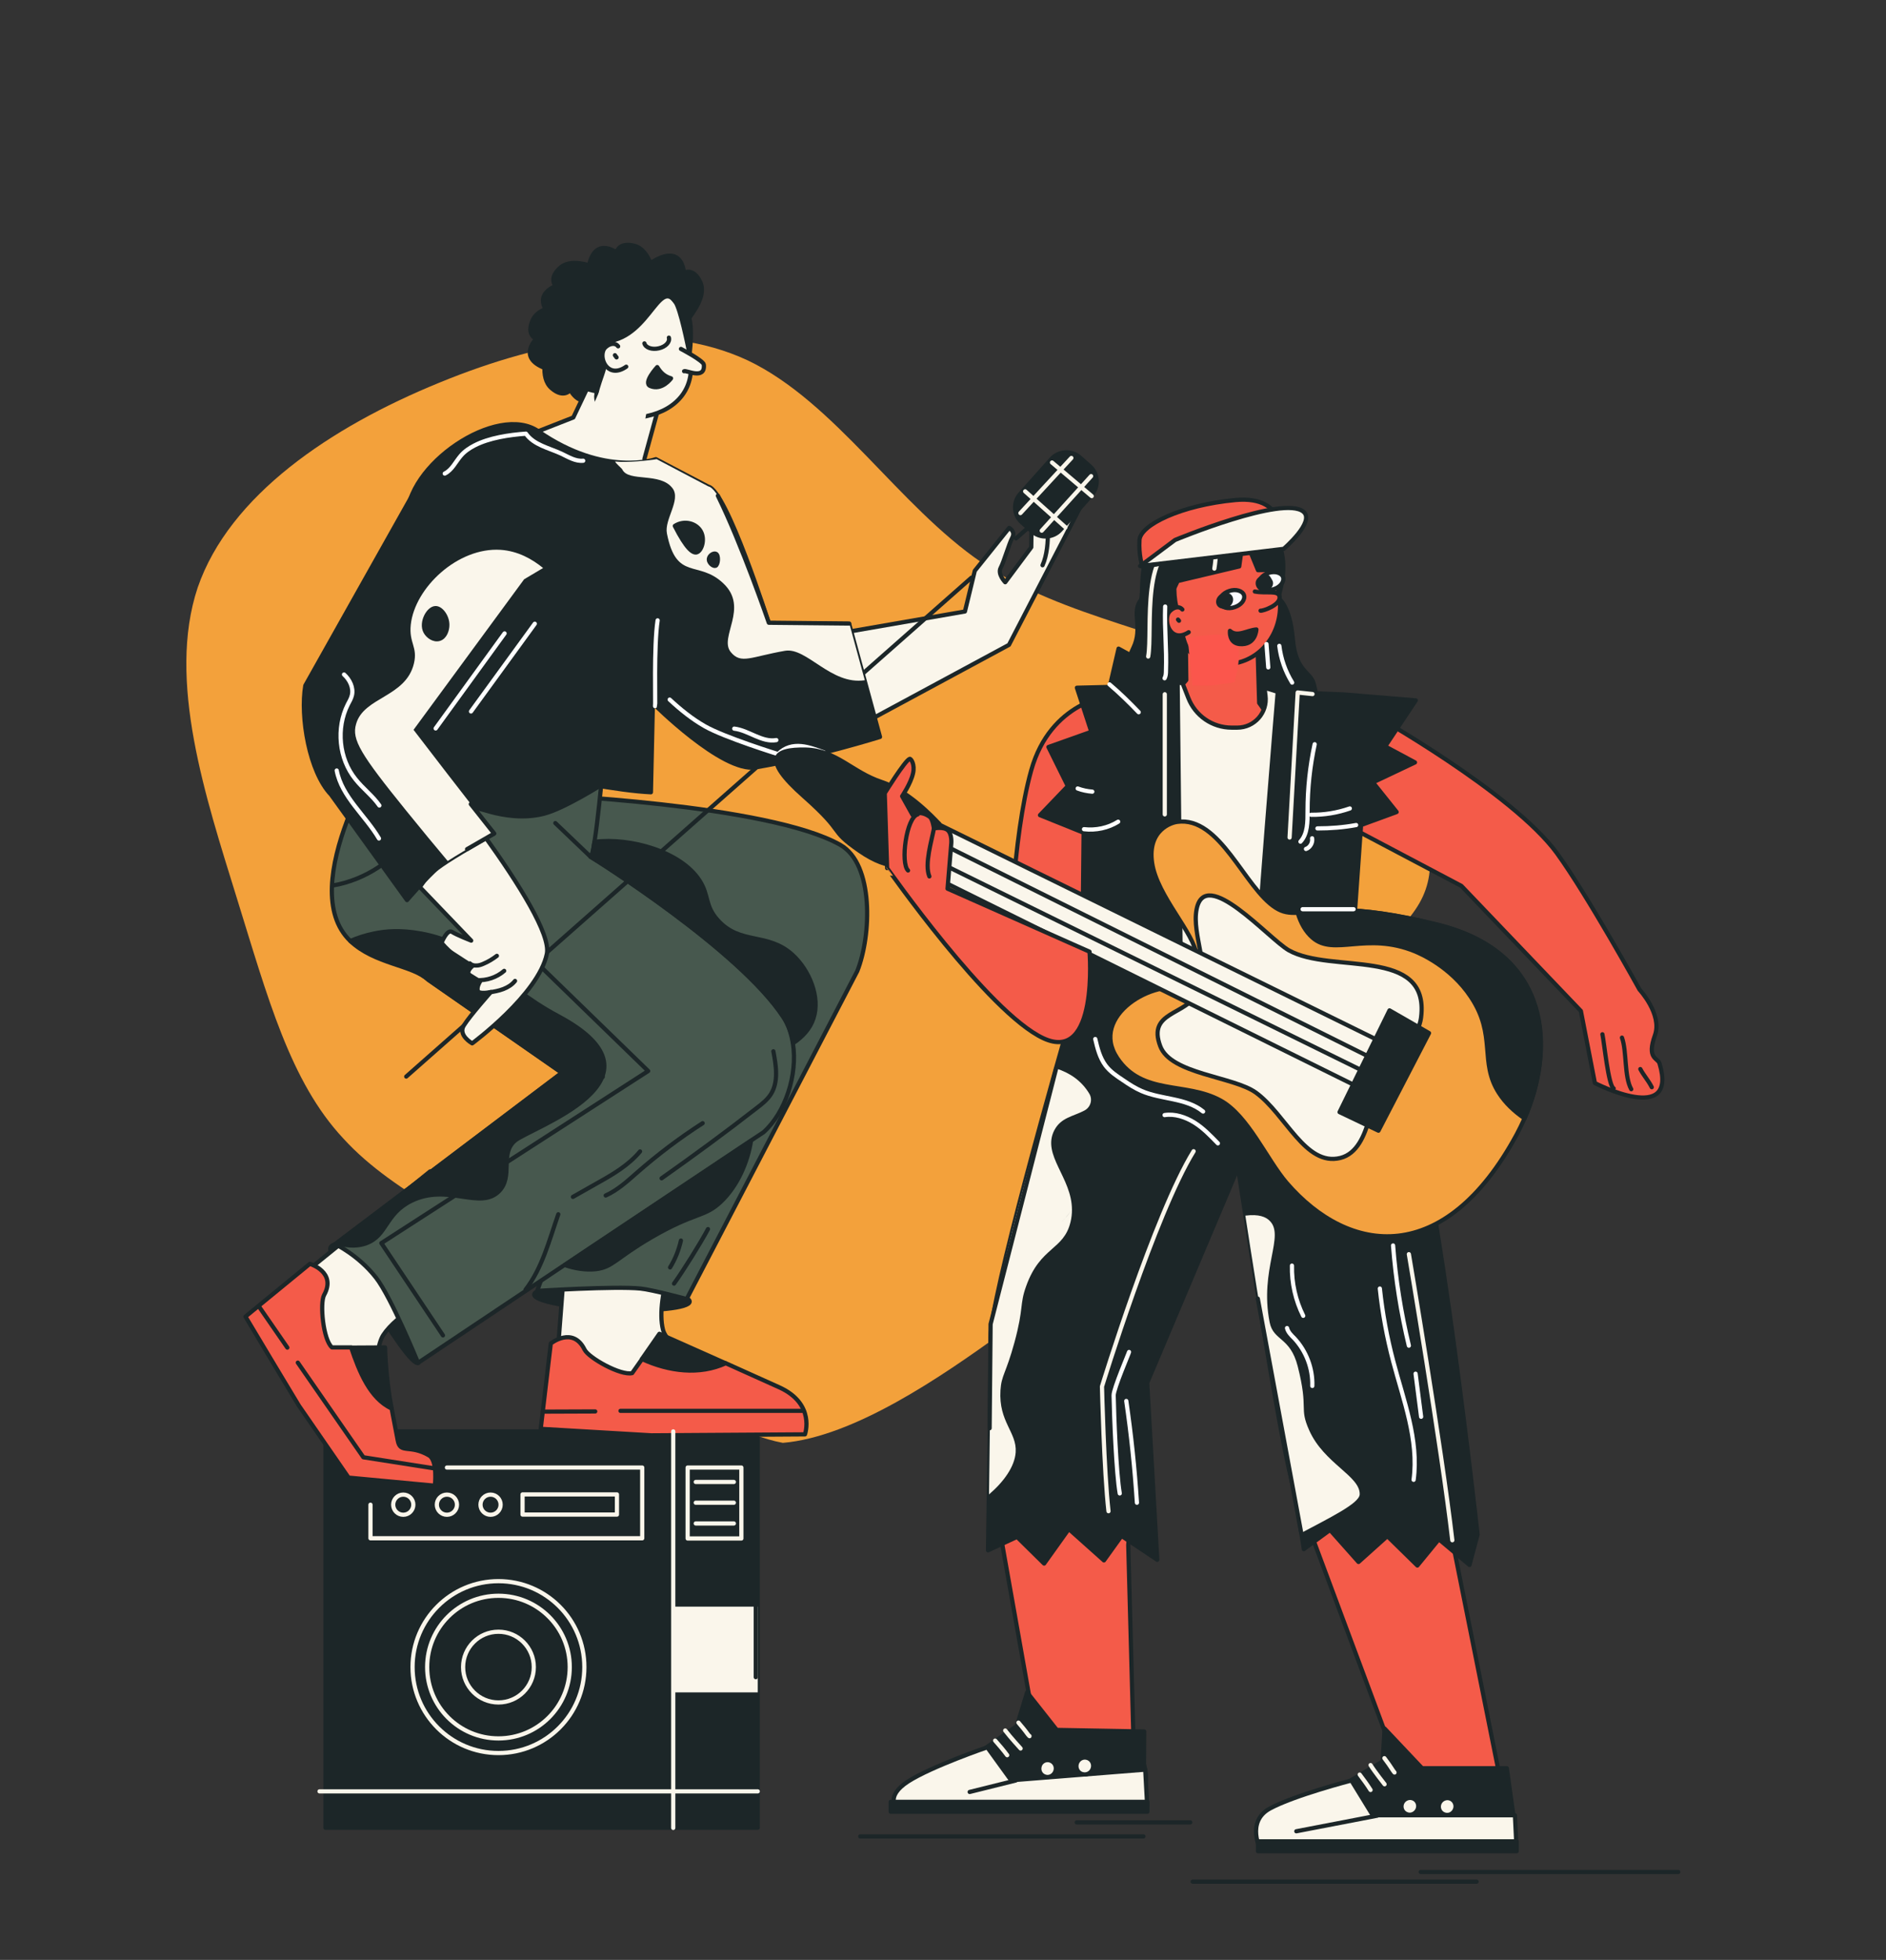<?xml version="1.0" encoding="utf-8"?>
<!-- Generator: Adobe Illustrator 24.1.2, SVG Export Plug-In . SVG Version: 6.00 Build 0)  -->
<svg version="1.1" id="Layer_1" xmlns="http://www.w3.org/2000/svg" xmlns:xlink="http://www.w3.org/1999/xlink" x="0px" y="0px"
	 viewBox="0 0 955 992" style="enable-background:new 0 0 955 992;" xml:space="preserve">
<rect x="0" y="0" width="955" height="992" fill="#333333" stroke="none"/>
<style type="text/css">
	
		.st0{fill-rule:evenodd;clip-rule:evenodd;fill:#F45B49;stroke:#1C2628;stroke-width:2.13;stroke-linecap:round;stroke-linejoin:round;}
	.st1{fill-rule:evenodd;clip-rule:evenodd;fill:#F3A13B;}
	
		.st2{fill-rule:evenodd;clip-rule:evenodd;fill:#1C2628;stroke:#1C2628;stroke-width:2.13;stroke-linecap:round;stroke-linejoin:round;}
	.st3{fill:none;stroke:#1C2628;stroke-width:2.13;stroke-linecap:round;stroke-linejoin:round;}
	.st4{fill:#F3A13B;}
	.st5{fill:#1C2628;stroke:#1C2628;stroke-width:2.13;stroke-linecap:round;stroke-linejoin:round;}
	
		.st6{fill-rule:evenodd;clip-rule:evenodd;fill:#FAFCFF;stroke:#1C2628;stroke-width:2.13;stroke-linecap:round;stroke-linejoin:round;}
	.st7{fill-rule:evenodd;clip-rule:evenodd;fill:#FB564C;}
	.st8{fill-rule:evenodd;clip-rule:evenodd;fill:#FAF6EB;}
	
		.st9{fill-rule:evenodd;clip-rule:evenodd;fill:#FAF6EB;stroke:#1C2628;stroke-width:2.13;stroke-linecap:round;stroke-linejoin:round;}
	
		.st10{fill-rule:evenodd;clip-rule:evenodd;fill:#47584E;stroke:#1C2628;stroke-width:2.13;stroke-linecap:round;stroke-linejoin:round;}
	
		.st11{fill-rule:evenodd;clip-rule:evenodd;fill:#F3A140;stroke:#1C2628;stroke-width:2.13;stroke-linecap:round;stroke-linejoin:round;}
	.st12{fill:#49574E;}
	.st13{fill:none;stroke:#FAF6EB;stroke-width:2.13;stroke-linecap:round;stroke-linejoin:round;}
	.st14{fill:#FAF6EB;stroke:#1C2628;stroke-width:2.13;stroke-linecap:round;stroke-linejoin:round;}
	.st15{fill:#F45B49;stroke:#1C2628;stroke-width:2.13;stroke-linecap:round;stroke-linejoin:round;}
	.st16{fill:none;stroke:#FFFFFF;stroke-width:2.13;stroke-linecap:round;stroke-linejoin:round;}
	
		.st17{fill-rule:evenodd;clip-rule:evenodd;fill:none;stroke:#FEFEFE;stroke-width:2.13;stroke-linecap:round;stroke-linejoin:round;}
	
		.st18{fill-rule:evenodd;clip-rule:evenodd;fill:none;stroke:#1C2628;stroke-width:2.13;stroke-linecap:round;stroke-linejoin:round;}
	.st19{fill-rule:evenodd;clip-rule:evenodd;fill:#49574E;}
	.st20{fill:#F55C4A;}
	.st21{fill:#FAF6EB;}
	
		.st22{fill-rule:evenodd;clip-rule:evenodd;fill:#47584E;stroke:#FAF6EB;stroke-width:2.13;stroke-linecap:round;stroke-linejoin:round;}
	.st23{fill-rule:evenodd;clip-rule:evenodd;fill:#1C2628;}
	.st24{fill-rule:evenodd;clip-rule:evenodd;fill:#F7AA9A;}
	
		.st25{fill-rule:evenodd;clip-rule:evenodd;fill:none;stroke:#FAF6EB;stroke-width:2.13;stroke-linecap:round;stroke-linejoin:round;}
	.st26{clip-path:url(#SVGID_2_);}
	.st27{clip-path:url(#SVGID_4_);}
	
		.st28{fill-rule:evenodd;clip-rule:evenodd;fill:none;stroke:#FFFDFD;stroke-width:2.13;stroke-linecap:round;stroke-linejoin:round;}
	.st29{clip-path:url(#SVGID_6_);}
	.st30{fill:#FB564C;}
	.st31{clip-path:url(#SVGID_8_);}
	.st32{clip-path:url(#SVGID_10_);}
	.st33{fill:#F3A140;stroke:#1C2628;stroke-width:2.13;stroke-linecap:round;stroke-linejoin:round;}
	
		.st34{clip-path:url(#XMLID_3_);fill-rule:evenodd;clip-rule:evenodd;fill:none;stroke:#1C2628;stroke-width:2.13;stroke-linecap:round;stroke-linejoin:round;}
	.st35{fill:none;stroke:#000000;stroke-width:6;stroke-linecap:round;stroke-linejoin:round;}
	.st36{fill-rule:evenodd;clip-rule:evenodd;fill:#F55C4A;}
	.st37{fill:#47584E;stroke:#1C2628;stroke-width:2.13;stroke-linecap:round;stroke-linejoin:round;}
	.st38{fill:#1C2628;}
</style>
<g>
	<rect x="164.8" y="724.5" class="st2" width="218.9" height="200.6"/>
	<path class="st4" d="M497.2,284.8c42.3,28.8,95.9,34.1,145.1,60c49.6,25.8,95.1,71.7,78.2,108.9c-16.9,36.8-96.3,64.5-139.1,101.7
		c-42.3,36.8-48.4,82.7-73.8,119.1c-31.1,22.5-75.3,52.8-111.2,55.8c-40.7-7.6-76.2-50.1-115.3-79.3
		c-38.7-29.6-80.6-45.5-107.2-74.7c-27-28.8-38.3-71.3-54-121.8c-15.7-50.8-35.5-110-19.8-157.1c16.1-46.7,67.3-81.2,122.1-103.6
		c54.4-22.4,111.6-32.3,156.4-11.4C423,203.6,454.9,256,497.2,284.8z"/>
	<g>
		<g>
			<path class="st2" d="M342.1,166.2c1-0.8,4.4-1.5,5-2.5c2.6-4.2,11-13.4,7.5-20.9c-3.4-7.5-8.3-4.8-8.3-4.8s-0.6-15.7-17.1-4.7
				c-2,1.3-2.6-1.1-3.8,1.1c-0.9,1.6-1.6,3.5-2.3,5.2"/>
			<path class="st2" d="M280.9,170c-0.6,1.2-3.4,3.2-3.5,4.3c-0.7,4.9-4.4,16.8,1.9,22.2c6.2,5.4,9.5,0.9,9.5,0.9s7,14,17.5-2.8
				c1.2-2,2.8-0.1,3-2.6c0.2-1.9,0-3.8-0.1-5.7"/>
			<path class="st9" d="M253.9,252.7c10.6-19.8,18.8-34.5,18.8-34.5l17.6-6.9l10-21l36.2,8.9l-3.8,9.8l-6.4,23.3
				c0,0,5.4,20.1-1.8,19.7c-0.8,0-2.1,6-3.7,15.8C299.1,265.9,273.2,262.9,253.9,252.7z"/>
			<path class="st2" d="M349.2,179.3c2.8-25.5-4.2-21.1-5.6-28.1c-2.7-13.9-6.8-18.6-32.4-17c-4.5,0.3-9.8,0.5-13.9,2.5
				c-18.7,9.4-18.4,24.2-18.4,24.2s-9.9,34.4,28.3,37.9c38.3,3.4,0.2-0.6,20.7-5.6C348.3,188.2,349.2,179.3,349.2,179.3z"/>
			<path class="st9" d="M306.4,181.1c-1.2-6,9.2-21.9,11-27.2c3.2-9.5-13.2-5.6-3.2-7.7c11.2-2.3,21.2-2.7,27.8,6.6
				c2.6,3.6,6.2,21.8,7.2,26.5c3.5,16.8-6.2,28-21.7,31.3c-10,2.1-17.9,0.7-24.6-6.6C299.1,199.8,307.6,187.1,306.4,181.1z"/>
			<path class="st9" d="M338.7,170.9c0.6,2.2-1.6,4.6-5.1,5.4c-3.4,0.8-6.7-0.3-7.3-2.5"/>
			<path class="st8" d="M300.9,204l4.2-9.6c0,0,16.6-0.8,20.9,4.6c4.3,5.3-1.6,21.5-1.6,21.5l-11.7,1"/>
			<path class="st9" d="M313,175.3c-2-2.8-6.6-0.4-7.5,2.1c-2,5.2,2.9,14.3,11.6,8.2"/>
			<path class="st3" d="M312.2,180.9c0,0-1-1.3-0.8-1.1"/>
			<path class="st2" d="M332.8,185.8c1.6,2.6,3.5,4.7,7,5.7c0,0-4.6,6.4-10.5,3.9C325.4,193.8,332.8,185.8,332.8,185.8z"/>
			<path class="st9" d="M344.8,176.6c0,0,11.5,6,11.6,8c0.7,7.9-9,2.6-10,3.3"/>
			<path class="st2" d="M335.2,140.2l6.8,12.6c-8.9-12.7-14.1,21.8-39,20.1c-0.7,0-14.3,2.5-14.1,1.6c0.2-1.1,2.2-0.8,3.1-1.6
				c2-1.8,2.7-3.9,3.4-6.4c0.8-3-1.5-9.7,1.3-11.9c4.5-3.6,11.5-16.6,16.4-15.8L335.2,140.2z"/>
			<path class="st2" d="M309.7,140.8c-1.1-0.8-2.7-3.8-3.8-4.1c-4.8-1.3-16-6.7-22.2-1.2c-6.2,5.4-2.3,9.3-2.3,9.3s-14.8,5,0.4,17.8
				c1.8,1.5-0.3,2.8,2.1,3.4c1.8,0.4,3.8,0.5,5.7,0.7"/>
			<path class="st2" d="M331.3,148.9c0-1.3,1.6-4.3,1.3-5.4c-1.6-4.7-3.4-17-11.4-19.1c-8-2.1-9,3.4-9,3.4s-12.5-9.5-14.5,10.3
				c-0.2,2.3-2.5,1.4-1.6,3.6c0.7,1.8,1.7,3.4,2.6,5.1"/>
			<path class="st2" d="M295.5,155.9c-1.3-0.2-4-2.3-5.1-2.1c-4.9,0.8-17.3,0.7-20.7,8.3c-3.4,7.6,1.9,9.4,1.9,9.4
				s-11.3,10.8,7.8,15.9c2.3,0.6,1,2.7,3.3,2.2c1.8-0.4,3.6-1.1,5.4-1.7"/>
		</g>
		<g>
			<g>
				<path class="st9" d="M510.9,326.4l38.4-74.1c0,0-5.7-0.9-8.1-0.1c-2.4,0.8-10.8,16.9-10.8,16.9l-4.7-14.7c0,0-3.2-1.7-3.3,6.4
					s-0.2,16.2-0.2,16.2l-13.2,17.7c0,0-4-4.1-2.3-7.3s4.2-12.1,5.9-15.3c1.7-3.2-1.6-4.9-1.6-4.9l-17.4,21.7l-5,20.6L382,328
					l25,54.4L510.9,326.4z"/>
				<path class="st3" d="M527.9,286.1c2.3-5.1,2.8-11.8,2.7-17.4"/>
			</g>
			<path class="st2" d="M191.7,379.4c31.7-0.1,104.7,20.1,137.9,21.6l1-45.1c0,0,35.2,35.3,52,32.5c29.4-4.9,63-15.4,63-15.4
				l-7.8-28.6l-7.8-28.6l-40.7-0.4c0,0-21.4-67.3-30.7-69.1l-26.5-13.9c0,0-25.8,9.3-59.5-14.1c-20.7-14.4-67.6,17.1-66.5,44.7
				C207.5,292.5,191,348.2,191.7,379.4z"/>
			
				<ellipse transform="matrix(4.581948e-02 -0.999 0.999 4.581948e-02 -360.676 936.404)" class="st2" cx="309.8" cy="657" rx="5.9" ry="39.4"/>
			<path class="st2" d="M169.8,629.7c3.1-1.1,16.2,2.6,26.9,20.2c10.7,17.5,18,38.2,15.2,39.9c-2.8,1.7-14.6-16.3-25.3-33.8
				C175.9,638.5,161.2,632.8,169.8,629.7z"/>
			<g>
				<path class="st14" d="M233.4,474.4c6.6-9.4,6.9-18,5.5-24.4c-1-4.3-2.1-31-3.3-32.9l-16.7,5.7"/>
				<g>
					<path class="st9" d="M335.7,673c-8.1-32.8,47.5-126.4,47.5-126.4L290,586l-8,104l40.1,19.3l44.3-9
						C366.4,700.3,338.1,682.9,335.7,673z"/>
					<path class="st10" d="M185.9,444.9c-14.8-15.2,6.7-56.3,6.7-56.3s79.9,13.7,79.5,13.6c-1.1-0.2,117.4,4.8,153.5,25.5
						c16.9,9.7,15.7,45.7,8.5,63.8l-86.4,166c0,0-17.4-4.7-23.4-5.3c-13-1.3-52.3,1.2-52.3,1.2l52-142l-95.3-23.8
						C212.4,483.2,197.7,457.1,185.9,444.9z"/>
					<g>
						<path class="st2" d="M325,687.9l8.9-12.8c0,0,16.7,7.4,33.5,14.9C354.1,696,338.7,694.2,325,687.9z"/>
						<path class="st0" d="M278.9,680c0,0,11.2-8.9,17.1,3.1c2.1,4.2,18.3,13.3,24.1,11.9l5-7.1c13.7,6.3,29.1,8.2,42.4,2.1
							c10.3,4.6,20.6,9.3,27.1,12.2c18.5,8.4,13,23.8,13,23.8l-77.7,0.5l-56.1-3.3L278.9,680z"/>
					</g>
				</g>
				<line class="st14" x1="215.3" y1="434.7" x2="234.6" y2="427.6"/>
				<path class="st9" d="M194.1,675.7c12.7-19.7,80.3-48.4,80.3-48.4l-56.6-34.4l-67,54.2l5.8,38.1l32.7,31.2
					C189.2,716.5,188.5,684.3,194.1,675.7z"/>
				<path class="st10" d="M216.9,495.9l67.7,47.1l-114.1,86.1l-0.8,0.6c0,0,11.8,5.6,20.7,17c7.7,9.8,21.3,43.1,21.3,43.1l74.1-49.5
					l94.3-62.9l6.5-4.3c11.1-9.9,17.4-29.2,14.9-45c-0.8-4.9-2.3-9.4-4.8-13.2c-22.3-34.1-95.4-79.9-97.7-81.2
					c0.6,0.2,1.3-2.9,2-7.5c1.7-10.6,3.4-28.8,3.4-28.8l-108.7-22c0,0-47.2,73.3-18.3,100.9C189.7,488,208.7,488.4,216.9,495.9z"/>
				<path class="st2" d="M170.6,629.1c6.4,2,11.2,1.5,14.8,0.2c10.7-3.9,9.5-14.9,22.9-21.5c18.4-9,34.7,4.8,44.3-4.8
					c7.5-7.5,0.3-18.8,8.1-25.6c7.7-6.7,82.3-30.9,21.9-63.1c-31.9-17-39.7-36.4-69.4-41.8c-10.4-1.9-18.2-1.2-23.8,0
					c-4.4,0.9-8.4,2.2-12,3.8c14,9.4,31.3,12.2,39.4,19.6l67.7,47.1L170.6,629.1z"/>
				<path class="st3" d="M168.5,448.2c17.4-2.9,31.7-14.2,33.3-19.7c1.1-3.7,12.3-24.9,12.1-26.8l-17.5-2.1"/>
				<g>
					<path class="st2" d="M177.8,682.1l17.2-0.1c0,0,0.2,14.8,3.3,30.9C187.4,707.9,182,694.3,177.8,682.1z"/>
					<path class="st0" d="M156.9,639.7c0,0,13.7,4.1,7.2,15.8c-2.2,4.1-0.5,22.6,4,26.5l9.7,0c4.1,12.2,9.6,25.9,20.5,30.9
						c1,5.4,2.1,11,3.1,16.2c1.3,7,6,1.8,15.9,7.6c4.4,2.6,2.9,15.3,2.9,15.3l-43.7-4.1l-25.2-36.5l-12.1-20.1l-14.9-24.9
						L156.9,639.7z"/>
				</g>
				<path class="st2" d="M200.1,375.3l104.4,22c0,0-19.1,12.1-29.2,14.6c-10.2,2.6-20.3,0.8-26.7-0.9c-6.5-1.8-31.7-9.9-43.1-0.9
					c-20.2,6.3-17.8-14.1-17.8-14.1L200.1,375.3z"/>
				<path class="st3" d="M282.7,614.6c-4.6,13.1-8.1,27.2-16.6,38.2"/>
				<line class="st14" x1="182.1" y1="404.3" x2="202.5" y2="406.8"/>
				<line class="st14" x1="281.2" y1="416.6" x2="299" y2="433.6"/>
				<line class="st14" x1="305.2" y1="545.1" x2="284.6" y2="543.1"/>
				<polyline class="st3" points="262.3,478.1 328.2,542.1 193.1,629.2 224.3,675.9 				"/>
			</g>
			<line class="st3" x1="339" y1="305.9" x2="330.5" y2="355.8"/>
			<line class="st3" x1="491.9" y1="292.4" x2="205.7" y2="544.9"/>
			<line class="st3" x1="548.1" y1="242.8" x2="514.5" y2="272.5"/>
			<g>
				<path class="st9" d="M276.9,482.8c-4.2,20.5-37.8,45.3-37.8,45.3s-7.4-4.1-4.2-9.1c3.2-5.1,13.7-16.9,13.7-16.9
					s-6.2,1.4-6.7-0.7s1.2-4.6,1.2-4.6s-2.5-1.6-5.1-3.2c-2.5-1.6,1.2-4.6,1.2-4.6s-7.6-4.8-10.1-6.5c-2.5-1.6-5.5-5.3-5.5-5.3
					s2.8-7.1,5.3-5.5c2.5,1.6,9.7,4.4,9.7,4.4l-26-27.1l10.4-15.1l22.3-10.8C262.8,447.4,278.9,473.1,276.9,482.8z"/>
				<path class="st2" d="M167.6,402.2l38.5,53.4c0,0,11-12.8,15.4-16.2c1.3-1,3.1-2.2,5.2-3.6c9-5.8,23.5-13.9,23.5-13.9
					c-8.7-10.6-40.8-52.5-40.8-52.5l56-76.2l9.6-5.7l4.3-2.6l-70.5-34.3l-54.2,96.4C151.9,362.8,156.6,390.7,167.6,402.2z"/>
				<path class="st3" d="M260.8,496.5c-1.5,1.9-3.6,3.2-5.9,4.1c-2.3,0.9-4.7,1.3-7.1,1.7"/>
				<path class="st3" d="M255.3,491.4c-3.8,3.3-8.9,5-14,4.7"/>
				<path class="st3" d="M251.6,483.8c-2.1,1.6-4.4,3-6.8,4c-1.1,0.5-2.3,0.9-3.5,0.9c-1.2,0.1-2.5-0.2-3.4-1.1"/>
			</g>
		</g>
		<line class="st3" x1="301.4" y1="714.4" x2="274.8" y2="714.5"/>
		<line class="st3" x1="407" y1="714.1" x2="314.2" y2="714.1"/>
		<line class="st3" x1="145.5" y1="682.1" x2="131" y2="661.1"/>
		<polyline class="st3" points="220.4,743.3 184,737.6 150.8,689.7 		"/>
		<path class="st8" d="M332.5,232.4l26.2,13.8c9.2,1.8,30.7,69.1,30.7,69.1l40.7,0.4l7.8,28.6c-17.1,2.6-29.4-16.8-40.4-14.9
			c-17.3,3-22.3,7-27.5,0.6c-6.1-7.5,9.4-22.3-3.7-34.7c-12.7-12.1-23.8-0.9-28.6-25.3c-1.4-7.1,7.2-16.9,2.9-22.8
			c-6.2-8.4-22.4-3-25.5-9.6c-0.3-0.6-3.5-3.2-3.6-4C317.6,234.3,329.4,233,332.5,232.4z"/>
		<path class="st8" d="M205.5,410.1c7.7,9.5,14.8,18.1,21.2,25.7c9-5.8,23.5-13.9,23.5-13.9c-8.7-10.6-40.8-52.5-40.8-52.5l56-76.2
			l9.6-5.7c-5.5-4.5-12.7-8.6-21.5-9.2c-21.7-1.4-43.5,19.2-45.5,37.9c-1,9.3,3.6,11.2,1.6,19.6c-4.1,17.2-25.5,16.9-29.3,30.7
			C178,374.3,182.6,381.8,205.5,410.1z"/>
		<path class="st2" d="M341.7,266.2c5.9,11.6,9.1,13.8,11,13.4c2.5-0.6,4.5-6.4,2.2-10.6C352.6,264.8,346.5,263.1,341.7,266.2"/>
		<path class="st2" d="M362.3,286.4c1.4-0.5,1.8-5.4,0.2-6.1c-1-0.5-3.1,0.6-3.5,2.3C358.5,284.8,361.2,286.8,362.3,286.4z"/>
		<path class="st2" d="M222.4,323.4c3.1-0.9,4.1-4.8,4.1-7c0.1-4.2-3.1-8.7-6-8.6c-3.6,0.1-7.5,7.3-5.1,11.9
			C216.6,322,219.6,324.2,222.4,323.4z"/>
		<path class="st2" d="M299.1,433.6c2.3,1.3,75.3,47.1,97.7,81.2c2.5,3.8,4.1,8.4,4.8,13.2c4.8-3.2,8.6-7.3,10.3-12.5
			c3.6-10.7-2.1-24.5-10.7-32.3c-12.6-11.4-26.3-4.8-37.7-17.4c-6.7-7.4-4.4-12.5-9.2-20c-9.4-14.8-35.3-22-53.3-19.7
			C300.4,430.7,299.7,433.9,299.1,433.6z"/>
		<path class="st2" d="M286,640.3c5.2,1.8,10.6,2.6,15.6,2.1c8.7-1,10-5.5,28.2-16.1c22.3-13,26.8-10,35.3-18.1
			c8.3-7.9,13.5-19.9,15.2-30.8L286,640.3z"/>
		<path class="st2" d="M517.4,264.4l5.2,4.6c4.2,3.7,10.7,3.3,14.4-0.8l15.8-17.7c3.7-4.2,3.3-10.7-0.8-14.4l-5.2-4.6
			c-4.2-3.7-10.7-3.3-14.4,0.8L516.6,250C512.8,254.2,513.2,260.7,517.4,264.4z"/>
		<line class="st13" x1="552.8" y1="251.1" x2="532.7" y2="234.1"/>
		<line class="st13" x1="539.5" y1="266.9" x2="519.1" y2="248.7"/>
		<line class="st13" x1="552.5" y1="241" x2="527.5" y2="268.6"/>
		<line class="st13" x1="542.5" y1="231.8" x2="516.7" y2="259.7"/>
		<polyline class="st3" points="238.4,407 250.2,421.9 236.5,429.8 		"/>
		<line class="st16" x1="255.5" y1="320.6" x2="220.6" y2="368.7"/>
		<line class="st16" x1="270.8" y1="315.7" x2="238.5" y2="360.1"/>
		<path class="st16" d="M333,314c-2,13-1,43-1.3,43.4"/>
		<path class="st16" d="M174.2,341.4c2.9,2.6,4.9,6.7,4,10.5c-0.4,1.7-1.3,3.2-2.1,4.7c-6,12-4.5,27.4,3.9,37.8
			c3.7,4.7,8.7,8.4,12.1,13.3"/>
		<path class="st16" d="M170.5,390c2.6,13.4,14.5,22.7,21.4,34.4"/>
		<path class="st3" d="M363.5,250.9c12.1,24.5,25.8,64.3,25.8,64.3l40.7,0.4"/>
		<path class="st16" d="M339.1,354.1c5.5,5.1,11.3,9.8,17.8,13.5c10,5.7,37.1,14.1,37.1,14.1c7.2-7.2,16.3-3.3,23.1-0.9"/>
		<path class="st16" d="M393.1,374.6c-7.3,1.3-13.9-4.9-21.3-5.8"/>
		<path class="st16" d="M295.3,233.2c-3.9,0.4-7.5-1.9-11.1-3.6c-6.3-2.9-13.9-4.4-17.9-10.1c-8.4,0.6-18.6,2.1-26.1,6
			c-2.5,1.3-4.9,2.9-6.8,5.1c-2.7,3.1-4.5,7.3-8.2,9.1"/>
		<path class="st3" d="M391.6,532.1c1.4,7.3,2.7,15.5-1.3,21.8c-1.8,2.8-4.5,4.9-7.1,6.9c-15.8,12.3-31.9,24.1-48.2,35.6"/>
		<path class="st3" d="M355.8,568.5c-11.7,7.5-22.8,15.9-33.3,25.1c-4.9,4.3-9.8,8.8-15.8,11.5"/>
		<path class="st3" d="M324.1,582.8c-5.8,7-13.9,11.7-21.8,16.1c-4.1,2.3-8.2,4.6-12.2,6.9"/>
		<path class="st3" d="M358.5,622.1c-3.7,7-12.6,21.2-17.2,27.6"/>
		<path class="st3" d="M344.8,627.9c-1.1,4.8-2.9,9.4-5.5,13.6"/>
	</g>
	<g>
		<path class="st0" d="M729.4,640.3l1.6,117.4l27.4,136.7c0,0,7.1,27.6,2.8,34.9c-3.9,6.6-29.4,2.4-29.4,2.4s-61.9,5.5-78.8-0.2
			c-29.6-10,9.2-18,9.2-18l46.3-17.5L665,779.3l-24.9-137.4L729.4,640.3z"/>
		<path class="st0" d="M583.6,641.2L571.3,782l2.6,96.8c0,0,9.2,18.1,5.5,25.7c-3.3,6.9-29.1,4.8-29.1,4.8s-53.9,9-71.2,4.7
			c-30.3-7.5,0.4-16.9,0.4-16.9l44.7-21.4l-18.6-104.8l9.1-143.1L583.6,641.2z"/>
		<path class="st0" d="M694.9,361.4c0,0,71.3,40,93.5,70.5c15.6,21.5,41.8,69,41.8,69s11.6,12.5,7.8,23.1c-4.3,12,1.4,11.4,2.3,14.2
			c9.7,31.9-32.7,10-32.7,10l-7.1-36.5l-60.5-63.3l-66.3-35L694.9,361.4z"/>
		<path class="st0" d="M568,400.7l-16,95.4L511.3,483c0,0,1.1-58.4,10.9-93.2c9.8-34.8,40-37.8,40-37.8L568,400.7z"/>
		<path class="st9" d="M658.9,365.4l-11.7-13.1l-18.4-1l-12.1,17.7l-8.2-16.5l-18.7-1.1l-13.6,7.6l3.2,110.8l85.1,4.8L658.9,365.4z"
			/>
		<path class="st2" d="M647.2,302.7c8.3-26.7-2.6-47.3-40.7-42.5c-4.4,0.6-9.7,1.1-13.7,3.4c-18,10.5-13.2,37.8-15.2,40.3
			c-4.8,5.8,1.2,13.9-3.7,24c-10.1,21-2.9,47.9-2.9,47.9l95-2.8c0,0,3.9-9.4-0.8-27c-1.7-6.2-9.2-5.9-10.6-23
			C653.1,306,647.2,302.7,647.2,302.7z"/>
		<path class="st0" d="M600.4,320.7l0.3,23.5l-5.9,6.9c0,0-2.9,23.3,6.3,28.9c10.2,6,32.9-5.8,40.7-7.8c7-1.8-4.2-16.4-4.2-16.4
			l-0.8-26.9l0.6-10.5L600.4,320.7z"/>
		<path class="st0" d="M595.6,306.7c-1.6-5.9-1.1-17.6,0.4-23c2.6-9.7,5.4-5.4,15.2-8.1c11-3,16.3-7.4,23.5,1.4
			c2.8,3.4,11,16.2,12.3,20.8c4.5,16.5-4.2,33.2-19.4,37.4c-9.8,2.7-17.8,1.8-24.9-5.1C598.7,326.3,597.3,312.6,595.6,306.7z"/>
		<path class="st6" d="M617.8,305.2c-0.8-2.3,1.3-5,4.7-6.1c3.3-1.1,6.6-0.1,7.4,2.1c0.7,2.3-1.3,5-4.7,6.1
			C621.8,308.5,618.5,307.5,617.8,305.2z"/>
		<path class="st6" d="M637.6,296.1c-0.7-2.3,1.4-5,4.7-6.1c3.3-1.1,6.6-0.1,7.4,2.1c0.7,2.3-1.3,5-4.7,6.1
			C641.6,299.4,638.3,298.4,637.6,296.1z"/>
		<path class="st7" d="M603.8,347l-2.4-24c0,0,19.3-4.3,24,0.8c4.6,5-0.3,21.5-0.3,21.5l-11.6,1.7"/>
		<path class="st2" d="M584,304.3c4.6,8.2,12.3-10.2,12.3-10.2l31.2-7.4l2.2-15.9l7.3,17.8l11.1-0.2c0,0-8.8-22.1-11.1-24.2
			c-9.1-8.7-24.6-8.2-34.6,0.1C594.1,271.2,574.5,287.5,584,304.3z"/>
		<path class="st0" d="M598.7,308.5c-2.2-2.7-6.6,0-7.4,2.6c-1.7,5.3,2.3,14.2,10.6,8.9"/>
		<path class="st2" d="M621.6,306.4c-1.6,1-3.6,0.8-4.4-0.5c-0.8-1.3-0.2-3.2,1.4-4.2c1.6-1,3.6-0.8,4.4,0.5
			C623.8,303.5,623.2,305.4,621.6,306.4z"/>
		<path class="st2" d="M637.4,296.9c-1.1-1.6-0.8-4.2,3.4-4.9c1.5-0.3,1.4,0.5,2.4,2c1.1,1.6-0.4,3.3-1.6,4.2
			C640.3,299.1,638.5,298.5,637.4,296.9z"/>
		<path class="st3" d="M596.5,313.6c0.2,0.2,0.3,0.4,0.5,0.6"/>
		<path class="st9" d="M652,351.7l6.8,18.8l13.5,37.4l-8.2,22.2l-2.3,36.3l-97,36.9l-11-106.4l31.8-22.5l2-29.8l11.2,1.2l2.9,7.4
			c3.5,9.1,12.2,15.1,22,15.1l2.8,0c8.7,0,15.4-7.6,14.3-16.2l-0.5-4L652,351.7z"/>
		<path class="st2" d="M622.8,319.3c3.7,3.4,8.8-0.4,13.4-0.7c0,0-0.3,8.2-8.6,7.4C622.1,325.4,622.8,319.3,622.8,319.3z"/>
		<path class="st0" d="M635.4,299.4c5.7,1.1,11.8-0.8,12.5,2.5c0.8,4.3-8.4,7.4-9.6,7.2"/>
		<path class="st13" d="M618.3,270.9c-2.8,5-2.4,11.2-3.4,16.9"/>
		<path class="st13" d="M601.1,275.1c-24.1-1.9-17.3,44.2-19.7,57.2"/>
		<path class="st2" d="M500.3,784.7l14.7-6.8l13.7,13.5l12.5-17.5l17.8,15.9l8.9-12.4l18.1,12.1l-5.1-89.6l46-108.8
			c0,0,1.4,9.5,3.7,24c6.4,41.5,19.5,123.6,24.8,139c0.2,0.5,2.1,12.9,3.5,21.6c0.8,4.8,1.3,8.4,1.3,8.4l13.3-9.7l14.4,16.2
			l14.6-13.1l15.2,14.9l10.9-13.3l15.5,13l4.1-15.4c0,0-20.2-182.6-35.4-224.2c-15.2-41.6-30.1-45-30.1-45l-131-26.1
			c0,0-1.8,6.3-4.8,16.6c-12.6,43.4-45.3,158.8-45.3,178.9c0.1,15.4-0.5,52.9-0.9,79.2C500.5,772.7,500.3,784.7,500.3,784.7z"/>
		<path class="st2" d="M596.3,344.7l-29.9-16.4l-4.5,19.4l-16.6,0.4l7.3,22.3l-21.7,7.7l9.8,19.8l-14.1,14.7l22.1,8.9l-0.8,77.1
			l50.1,0.6L596.3,344.7z"/>
		<path class="st2" d="M647,350.1c0,0-11.2,135.2-10.7,143.4c0.5,8.2,48.1-7.9,48.1-7.9l4.8-68l18-6.6L695.2,396l21.3-10.1
			l-15.1-8.1l15.5-23.3l-36.4-3L647,350.1z"/>
		<path class="st11" d="M565.7,535.5c12.7,19.1,34.8,11.9,52.3,21.5c13.9,7.6,23.3,29.8,33.5,41.7c31.8,36.8,80.1,42.7,116.5-24.5
			c1.4-2.6,2.7-5.3,3.9-8c15.3-34.9,14-83.5-43.6-98c-44.4-11.2-60.9-6.8-71.3-6.2c-4.2,0.2-7.4-0.2-11-2.5
			C630,449.4,617.9,412.9,596,416c-2.4,0.3-15.1,3.8-12.6,20.8c2.5,16.9,21.6,35.6,22.5,47c0.4,5.2,4.9,20.4-4.4,17.1
			C584.5,494.7,551.5,514.2,565.7,535.5z"/>
		<path class="st9" d="M605.9,460.3c4.3-22.3,36.4,14.8,46.7,20.7c21.5,12.1,71.3-2.1,67,33.8c-1.4,11.6-12.7,20.5-20,28.9
			c-5.3,6.1-4.1,38.2-20.9,42.4c-17.8,4.4-27.6-22.1-42.8-33.1c-11.4-8.2-43.1-9.3-48.4-23.5c-6.6-17.6,13-15.4,19.2-27.2
			C613.1,490.1,603.4,473,605.9,460.3z"/>
		<path class="st2" d="M446.4,395.8c-15.1-5-22.6-16-38.5-16.4c-15.9-0.3-22.8,4.3-0.8,23.7c22,19.5,11.8,16.2,28,27.5
			c16.2,11.3,24.7,6.8,24.7,6.8l6,3l9.7-23.5C472.5,413.6,459.6,400.1,446.4,395.8z"/>
		<path class="st9" d="M704,529.6l-227.9-112c0,0-0.2-0.3-0.6-0.7l-9.7,23.5l226.6,112.1L704,529.6z"/>
		<path class="st2" d="M723.6,522.9l-20-11.5l-25.3,51.5l19.7,9.4L723.6,522.9z"/>
		<path class="st3" d="M697.9,537.2L470.3,423.9"/>
		<path class="st3" d="M693.5,543.7l-228-112.1"/>
		<path class="st0" d="M528.3,525.5c28.1,13.1,23.4-43.8,23.4-43.8l-38.3-17l-33.6-14.9l1.9-23c0,0,0.4-4.7-1.8-6.6
			c-2.2-1.9-7-0.9-7-0.9s-0.6-4.8-2.2-5.9c-4.9-3.6-8.6-0.9-8.6-0.9l-5.3-9.5c0,0,4.4-6.5,5.5-11.5c1.1-4.5-1-7.7-1.7-7.4
			c-2.4,0.9-12.6,17.4-12.6,17.4l1.2,37.9C449.3,439.3,500.2,512.4,528.3,525.5z"/>
		<path class="st3" d="M473,418.9c-1.2,6.5-5,18.6-2.4,24.7"/>
		<path class="st3" d="M464.7,412.2c-5.8,1.5-8.8,24.7-4.9,28.4"/>
		<path class="st3" d="M836.4,550.3c-1.7-3.4-4-5.8-5.8-9.2"/>
		<path class="st3" d="M826,551.3c-3.6-6.4-2.2-19.2-4.7-26.1"/>
		<path class="st3" d="M817.1,550.9c-2.7-1.3-4.8-23.4-5.7-27.4"/>
		<path class="st0" d="M648.8,274.8c0,0,4.2-24.3-23.3-21.7c-27.5,2.6-48,12.6-48.5,20.2c-0.5,7.6,1.5,13.6,1.5,13.6L648.8,274.8z"
			/>
		<path class="st9" d="M650,277.8c0,0,16.1-13.8,10-18.8c-10.1-8.5-65,14.3-65,14.3l-17.7,13.2L650,277.8z"/>
		<path class="st13" d="M713.4,634.8c0,0,16.4,96.8,22,144.8"/>
		<path class="st13" d="M604.4,582.7c-19.7,32-46.4,119.1-46.4,119.1s1,42.6,3.3,63.1"/>
		<path class="st2" d="M763,895l4.1,29.4l-69.1,0.9l-18.8-21.3l20.9-12.4l1-16.7l19,20.1L763,895z"/>
		<path class="st2" d="M579.4,876.4l-0.2,24.9l-63.9,6.1L495,887.6l19.9-14l5.2-17l15,19L579.4,876.4z"/>
		<path class="st9" d="M767.1,918.8l0.8,16.5l-129.5,1.3c0,0-7.7-14.5,4.6-21.2c12.3-6.7,41.3-14.2,41.3-14.2l10.8,17.6L767.1,918.8
			z"/>
		<path class="st9" d="M579.9,895.7l1,18.4L454,915c0,0-5.9-5.7,5.8-13.3c11.8-7.6,40.1-17.3,40.1-17.3l12.1,16.7L579.9,895.7z"/>
		<path class="st9" d="M736.8,915.7c0.8-2.2-0.4-4.7-2.6-5.4c-2.2-0.7-4.6,0.5-5.4,2.7c-0.8,2.3,0.4,4.7,2.6,5.4
			C733.6,919.2,736,918,736.8,915.7z"/>
		<path class="st9" d="M553.4,894.9c0.6-2.3-0.7-4.6-3-5.2c-2.3-0.6-4.6,0.8-5.2,3.1c-0.6,2.3,0.7,4.7,3,5.2
			C550.5,898.6,552.8,897.2,553.4,894.9z"/>
		<path class="st9" d="M717.9,915.6c0.8-2.3-0.4-4.7-2.6-5.4c-2.2-0.7-4.6,0.5-5.4,2.7c-0.8,2.3,0.4,4.7,2.6,5.4
			C714.7,919.1,717.1,917.8,717.9,915.6z"/>
		<path class="st9" d="M534.5,896.2c0.6-2.3-0.7-4.6-3-5.2c-2.2-0.6-4.6,0.8-5.1,3.1c-0.6,2.3,0.7,4.6,3,5.2
			C531.6,899.9,533.9,898.5,534.5,896.2z"/>
		<path class="st13" d="M706.1,897.1c0.2,0.3-0.5-0.6-0.7-0.9c-1.4-2.2-2.8-4.2-4.4-6.3"/>
		<path class="st13" d="M521.3,878.7c0.2,0.3-0.6-0.5-0.8-0.8c-1.5-2.1-3.1-4-4.8-6"/>
		<path class="st13" d="M701.1,903.1c0,0-5-6.3-7.1-9.7"/>
		<path class="st13" d="M516.8,885c0,0-5.4-5.9-7.8-9.1"/>
		<path class="st13" d="M694,906c-1.7-2.7-3.6-5.3-5.5-7.8"/>
		<path class="st13" d="M510,888.4c-1.9-2.6-4-5-6.1-7.4"/>
		<path class="st3" d="M697.4,919l-41,7.9"/>
		<path class="st3" d="M514.3,901.2L491,907"/>
		<path class="st8" d="M501.6,677.2c0-15.2,18.6-84.6,33.2-136.4c6.8,2.2,12.8,6.1,16.8,12.8c0,0,0,0,0,0c1.8,3,0.6,6.9-2.5,8.5
			c-5.9,3.1-11.9,3.5-15.3,10.1c-6.3,12.5,9,23.8,9,40.2c-1.7,2.1-3.4,4.2-5.2,6.1c1.8-1.9,3.6-4,5.2-6.1c0,1.9-0.2,3.9-0.7,6
			c-3.4,14.5-15.3,12.4-22.5,32.6c-3.4,9.4-1.1,10.7-5.9,28.4c-4.4,16.1-6.6,16.5-7.1,24.3c-1,16.1,8.4,21.2,7.7,31.4
			c-0.5,7.2-6,14.9-13.5,21.3C501.1,730.1,501.7,692.6,501.6,677.2z"/>
		<path class="st8" d="M630.6,615.3c6.4,41.5,19.5,123.6,24.8,139c0.2,0.5,2.1,12.9,3.5,21.6c14-7.5,29.4-14.9,29.6-19.5
			c0.3-9.3-18-15.6-25.5-32.3c-5.4-12-0.2-10.2-5.9-32.6c-3.8-14.9-12.3-12.7-14.2-22.2c-5.3-26.9,8-43.9-0.1-51.5
			C641,616,637.5,614.4,630.6,615.3z"/>
		<path class="st2" d="M657.1,462c1.5,5.1,4,9.6,7.5,12.6c10.9,9.6,27.2-3.1,51.8,6.9c2.6,1.1,18.1,7.6,28.4,23.1
			c13.1,19.6,4.1,32.9,14.2,48.6c3.2,5,7.7,9.3,13,12.9c15.3-34.9,14-83.5-43.6-98C684,457,667.5,461.4,657.1,462z"/>
		<polyline class="st3" points="534.8,540.8 501.6,670.2 501.1,722.9 		"/>
		<line class="st3" x1="636.9" y1="657.3" x2="658.9" y2="776"/>
		<polyline class="st13" points="664.6,351.3 657.1,350.5 653,423.9 		"/>
		<line class="st13" x1="589.8" y1="351.4" x2="589.8" y2="412.2"/>
		<path class="st16" d="M571.7,684.3c0.3-0.3-7.9,18.7-7.8,22c0.2,10.5,1.3,39.3,3.1,49.6"/>
		<path class="st16" d="M570.3,709.1c2.5,17.1,4.3,34.3,5.4,51.5"/>
		<path class="st16" d="M705.4,630.4c1.3,17.1,4,34.1,8,50.7"/>
		<path class="st16" d="M698.7,652.2c1.3,12.4,3.6,24.8,6.8,36.9c5.2,19.7,13,39.7,10.3,59.9"/>
		<path class="st16" d="M716.8,695.3c0.9,7.3,1.9,14.5,2.8,21.8"/>
		<path class="st16" d="M651.7,672.2c0.5,2.1,2.2,3.7,3.7,5.2c6,6.4,9.4,15.3,9.1,24.1"/>
		<path class="st16" d="M654.2,640.6c-0.2,8.8,1.8,17.6,5.7,25.4"/>
		<path class="st16" d="M554.6,525.9c1.1,4.7,2.3,9.5,5.2,13.4c2.4,3.2,5.8,5.4,9.1,7.6c2.9,2,5.9,3.9,9.1,5.3
			c10.1,4.4,22.6,3.4,31.2,10.4"/>
		<path class="st16" d="M616.7,578.7c-3.7-3.8-7.4-7.7-11.9-10.5c-4.5-2.8-9.9-4.6-15.1-3.8"/>
		<path class="st16" d="M566.2,415.9c-5.1,3.2-11.3,4.5-17.3,3.8"/>
		<path class="st16" d="M553.1,400.7c-2.5-0.2-5-0.7-7.4-1.6"/>
		<path class="st16" d="M686.7,417.6c-6.5,1.2-13,1.7-19.6,1.7"/>
		<path class="st16" d="M683.5,409.2c-6.3,2.2-13,3.3-19.6,3.2"/>
		<path class="st16" d="M665.7,376.7c-2.4,11.1-3.6,22.4-3.6,33.7c0,5.5,0.1,11.6-3.6,15.6"/>
		<path class="st16" d="M661.3,429.7c2.1-0.7,3.5-3.2,3.1-5.4"/>
		<line class="st16" x1="685.4" y1="460.2" x2="659.6" y2="460.2"/>
		<path class="st16" d="M561.8,346.4c5.2,4.4,10.1,9.2,14.8,14.1"/>
		<path class="st16" d="M647.8,326.9c0.8,6.6,3,12.9,6.5,18.6"/>
		<path class="st16" d="M641.3,326c0.3,3.9,0.6,7.9,0.9,11.8"/>
		<path class="st16" d="M590,307c-0.4,11.9,0.8,20.7,0.4,32.6c0,1.3-0.1,2.6-0.7,3.7"/>
	</g>
	<line class="st13" x1="340.9" y1="724.5" x2="340.9" y2="925.2"/>
	<line class="st13" x1="352.3" y1="750.1" x2="371.6" y2="750.1"/>
	<line class="st13" x1="352.3" y1="760.6" x2="371.6" y2="760.6"/>
	<line class="st13" x1="352.3" y1="771.1" x2="371.6" y2="771.1"/>
	<rect x="348.2" y="742.8" class="st13" width="27.2" height="35.9"/>
	<polyline class="st13" points="226.3,742.8 325.2,742.8 325.2,778.6 187.6,778.6 187.6,761.6 	"/>
	<circle class="st13" cx="204.2" cy="761.6" r="5.1"/>
	<circle class="st13" cx="226.3" cy="761.6" r="5.1"/>
	<circle class="st13" cx="248.4" cy="761.6" r="5.1"/>
	<rect x="264.6" y="756.4" class="st13" width="47.8" height="10.2"/>
	<g>
		<circle class="st13" cx="252.4" cy="843.8" r="43.5"/>
		<circle class="st13" cx="252.4" cy="843.8" r="36.1"/>
		<circle class="st13" cx="252.4" cy="843.8" r="17.9"/>
	</g>
	<line class="st13" x1="161.8" y1="906.7" x2="383.7" y2="906.7"/>
	<rect x="340.3" y="813.2" class="st8" width="43.4" height="43.4"/>
	<line class="st3" x1="382.7" y1="813.2" x2="382.7" y2="848.9"/>
	<line class="st3" x1="435.6" y1="929.5" x2="579" y2="929.5"/>
	<line class="st3" x1="545.2" y1="922.4" x2="602.7" y2="922.4"/>
	<line class="st3" x1="603.9" y1="952.4" x2="747.7" y2="952.4"/>
	<line class="st3" x1="719.4" y1="947.5" x2="849.8" y2="947.5"/>
	<rect x="451" y="912" class="st2" width="130" height="5"/>
	<rect x="637" y="932" class="st2" width="131" height="5"/>
</g>
</svg>
